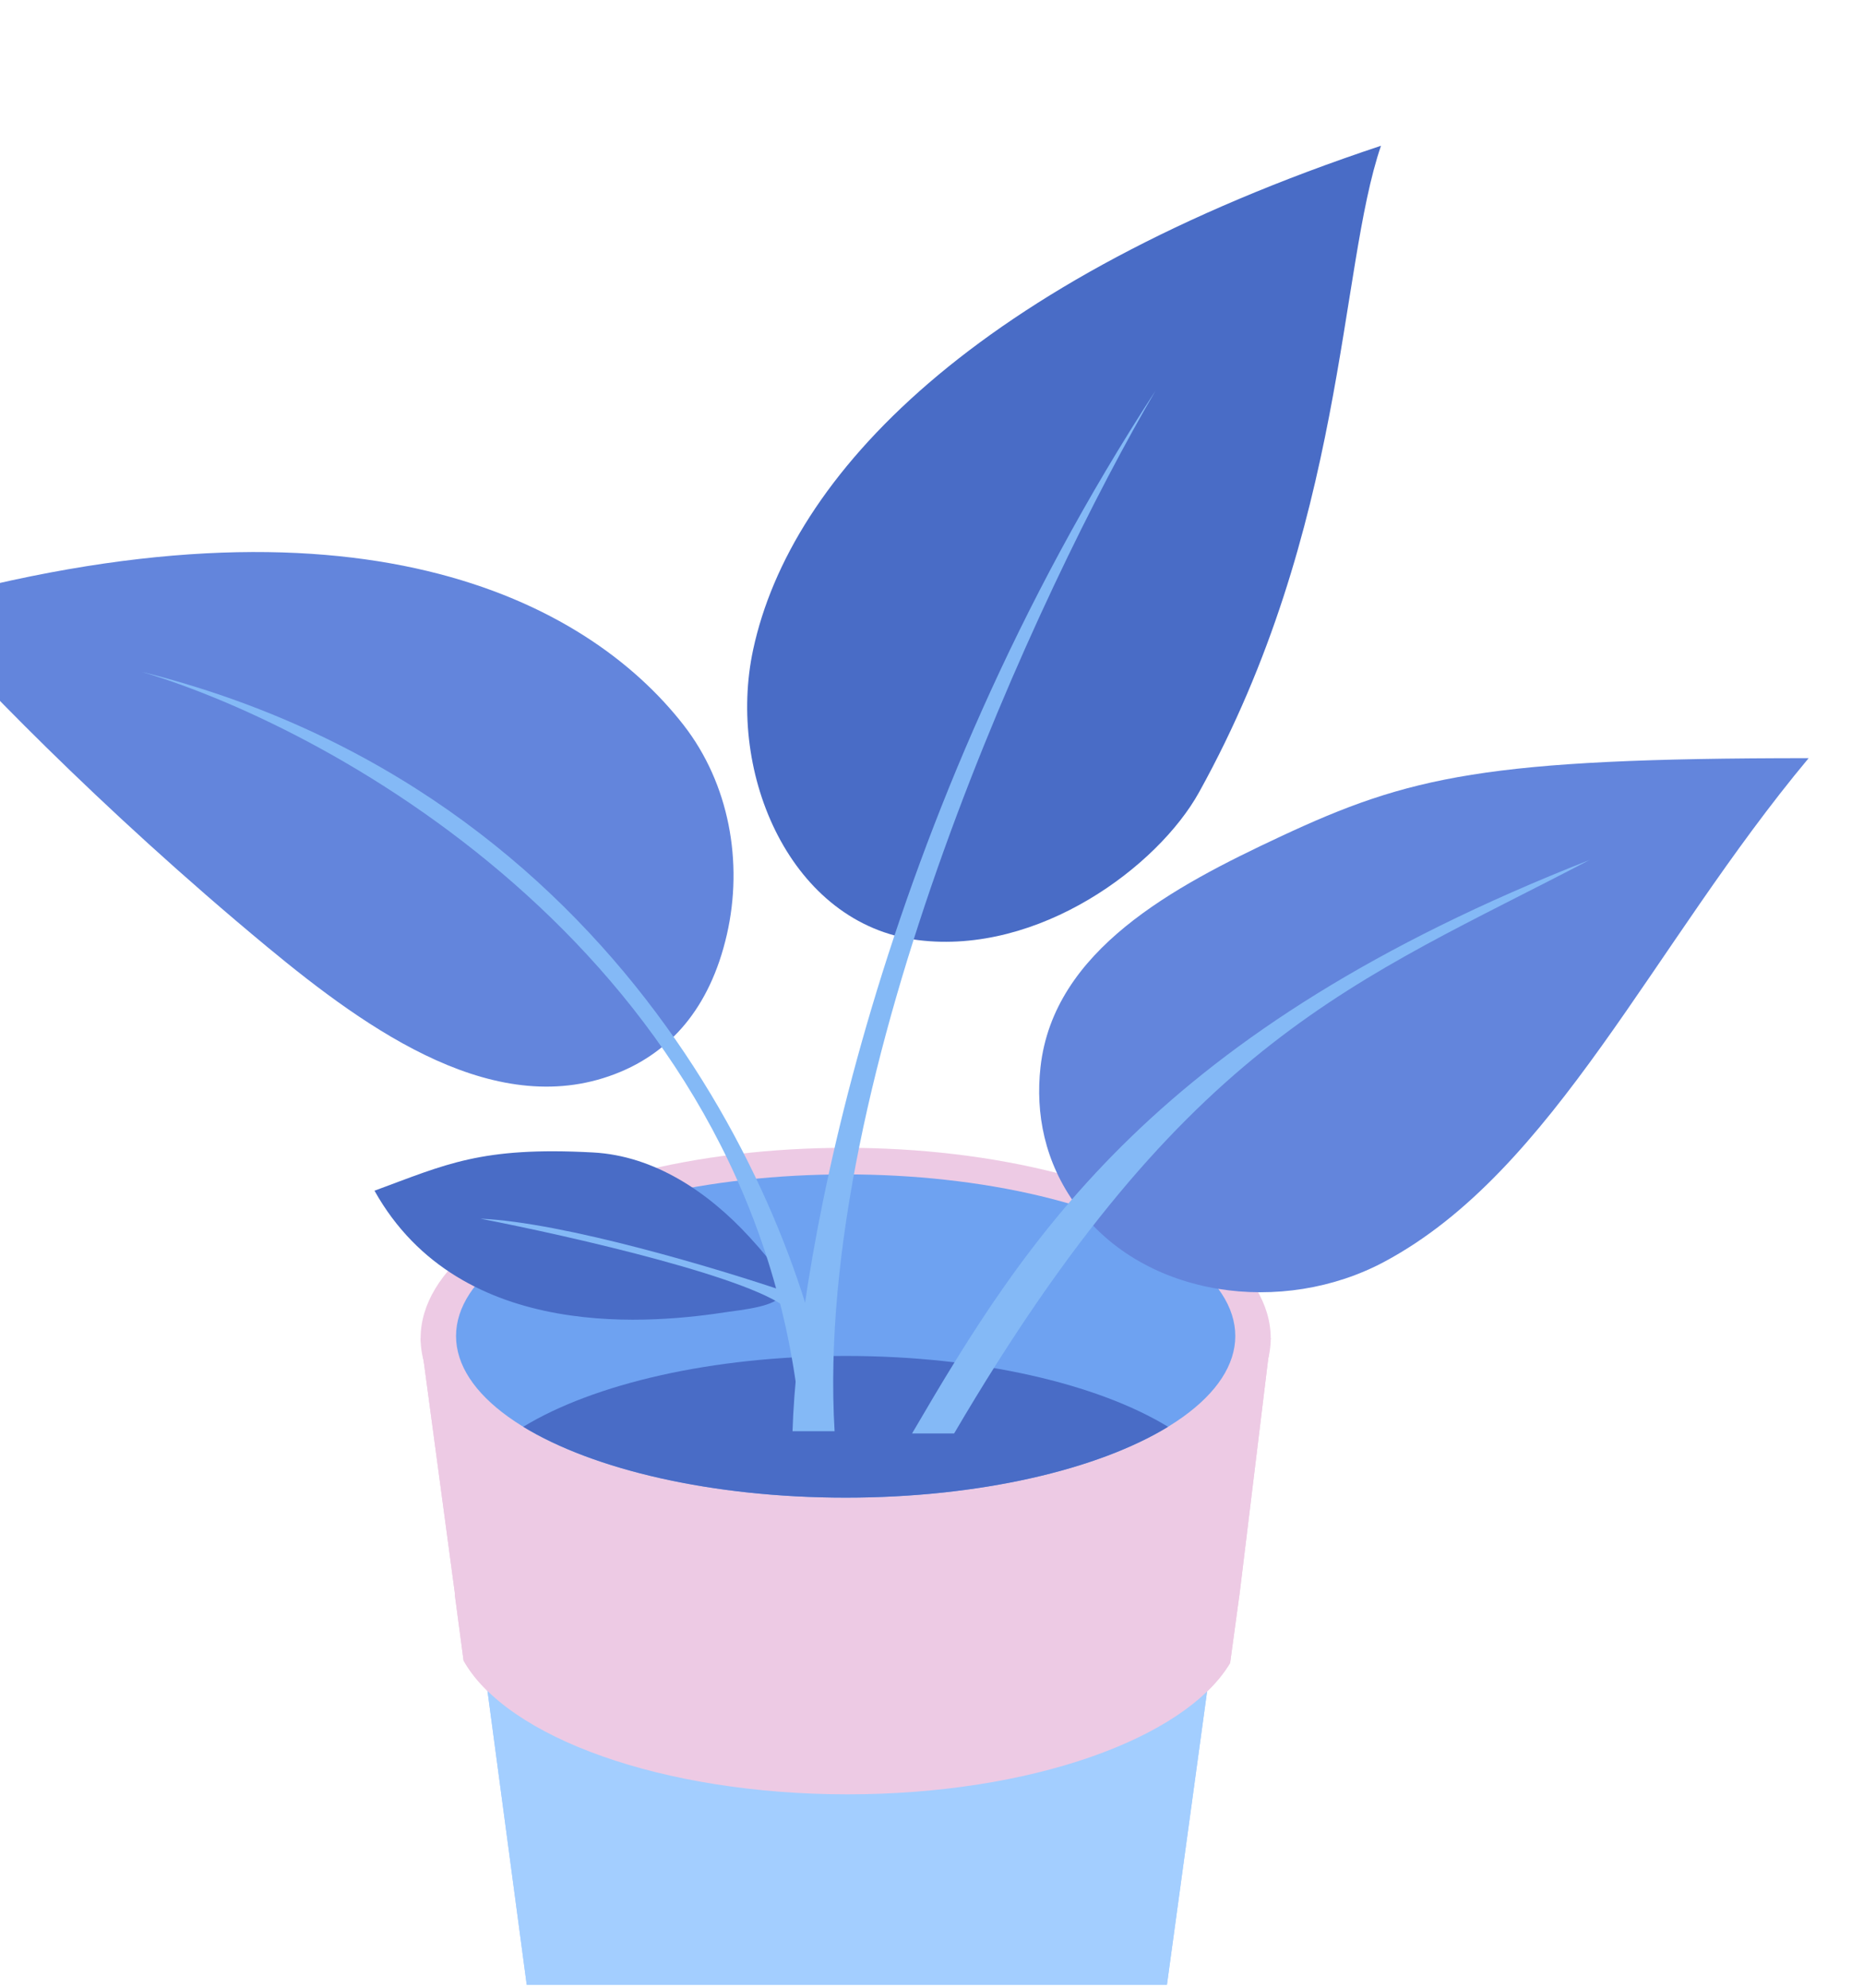 <svg width="421" height="449" viewBox="0 0 421 449" fill="none" xmlns="http://www.w3.org/2000/svg">
<path d="M100 306.216H283L263.562 448.216H118.964L100 306.216Z" fill="#A3CEFF"/>
<ellipse cx="191" cy="302.216" rx="96" ry="43" fill="#EDCAE4"/>
<path d="M287 302.216H95L102.76 359.982C102.746 360.027 102.733 360.072 102.72 360.118L104.705 375.019C114.478 392.371 149.598 405.216 191.426 405.216C232.814 405.216 267.634 392.64 277.83 375.565L280 359.673L287 302.216Z" fill="#EDCAE4"/>
<path d="M100 306.216H283L263.562 448.216H118.964L100 306.216Z" fill="#A3CEFF"/>
<path d="M287 302.216H95L102.76 359.982C102.746 360.027 102.733 360.072 102.72 360.118L104.705 375.019C114.478 392.371 149.598 405.216 191.426 405.216C232.814 405.216 267.634 392.64 277.83 375.565L280 359.673L287 302.216Z" fill="#EDCAE4"/>
<ellipse cx="191" cy="301.716" rx="88" ry="36.5" fill="#6EA2F1"/>
<path fill-rule="evenodd" clip-rule="evenodd" d="M118.18 322.216C134.014 312.559 160.721 306.216 191 306.216C221.279 306.216 247.986 312.559 263.82 322.216C247.986 331.873 221.279 338.216 191 338.216C160.721 338.216 134.014 331.873 118.18 322.216Z" fill="#496CC6"/>
<path d="M311.908 32.919C220.152 63.401 178.567 107.399 170.11 146.684C164.036 174.897 178.71 208.73 207.347 212.304C234.69 215.717 261.557 195.624 270.81 178.93C303.961 119.125 302.316 60.906 311.908 32.919Z" fill="#496CC6"/>
<path d="M84.581 268.899C104.103 303.798 148.497 298.74 164.632 296.232C179.379 294.388 180.868 291.996 169.264 279.353C159.901 269.152 147.76 261.006 133.933 260.262C108.568 258.898 100.711 262.966 84.581 268.899Z" fill="#496CC6"/>
<path d="M-20 136.748C80.233 108.25 132.34 135.456 154.364 163.703C164.684 176.941 167.916 194.706 164.167 211.066C160.259 228.12 151.025 237.504 140.1 242.072C112.503 253.613 83.35 232.892 60.314 213.809C22.39 182.395 -7.608 151.133 -20 136.748Z" fill="#6385DC"/>
<path d="M408.5 171.216C373.123 213.591 351.045 264.429 312.655 284.953C289.803 297.17 258.491 293.214 243.148 272.331C235.872 262.427 233.852 251.377 235.004 241.002C237.941 214.555 265.057 200.217 289.161 188.942C318.33 175.298 335.586 171.216 408.5 171.216Z" fill="#6385DC"/>
<path d="M188.5 323.216C183.7 242.416 234.834 132.883 261 88.216C198.2 184.616 180.167 285.05 179 323.216H188.5Z" fill="#84B9F6"/>
<path d="M215.5 323.716C268 234.216 306.5 221.716 359 194.216C261 232.716 232 279.216 206 323.716H215.5Z" fill="#84B9F6"/>
<path d="M180.5 318.216C169.3 217.016 76.833 165.05 32 151.716C140.8 178.916 181 274.05 187.5 318.216H180.5Z" fill="#84B9F6"/>
<path d="M178.5 296.216C172.1 289.016 129.167 279.216 108.5 275.216C127.3 276.016 162.333 286.55 177.5 291.716L178.5 296.216Z" fill="#84B9F6"/>
</svg>
